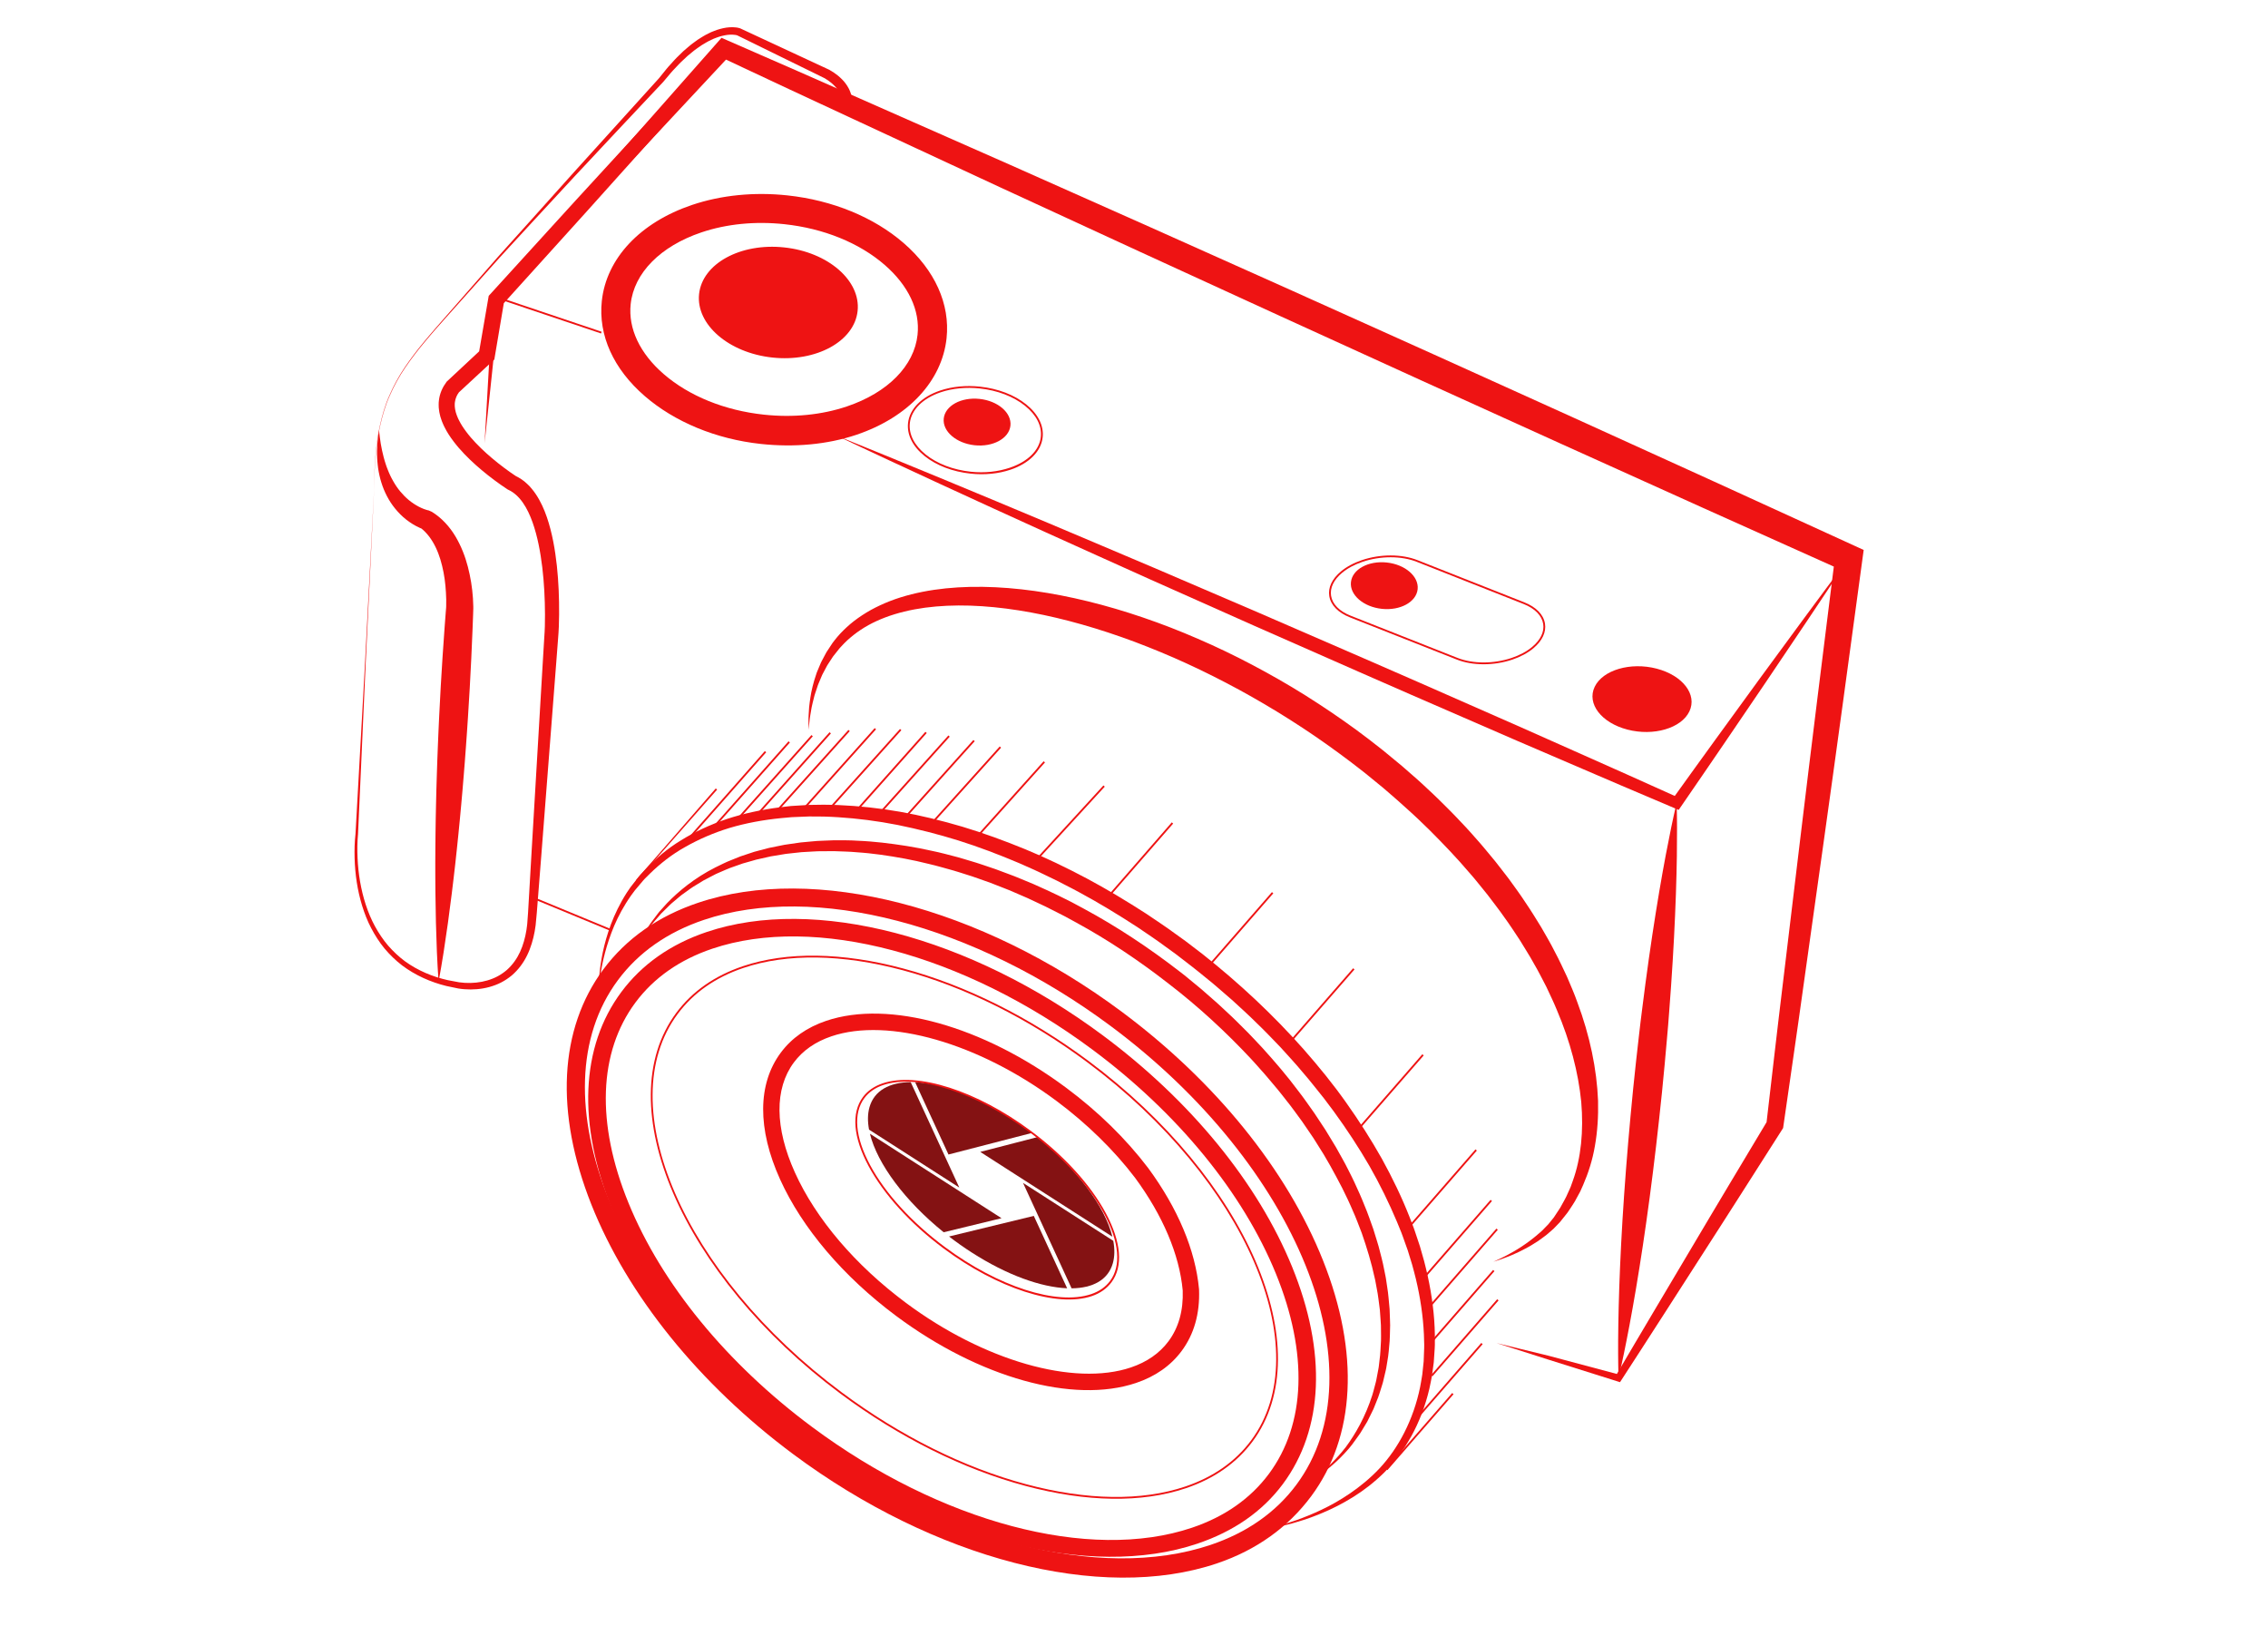 <svg version="1.1" id="Capa_2" xmlns="http://www.w3.org/2000/svg" x="0px" y="0px" width="850.5px" height="609.5px" viewBox="0 0 850.5 609.5" enable-background="new 0 0 850.5 609.5" xml:space="preserve">
<g>
	<path fill="#EE1313" d="M446.245,483.657c-1.286-13.964-7.656-29.079-18.424-43.711l0.544-0.406
		c11.467,15.082,18.057,30.735,18.558,44.072L446.245,483.657z"/>
	<path fill="#EE1313" d="M336.097,493.416c-19.829-14.755-35.306-32.961-43.578-51.264c-8.54-18.897-8.446-35.754,0.268-47.462
		c4.089-5.498,9.833-9.522,17.064-11.959c23.504-7.927,58.808,1.923,89.939,25.09c12.045,8.964,22.389,19.079,30.773,30.106
		c11.135,15.132,17.729,30.836,19.069,45.415l0.011,0.167c0.338,8.997-1.863,16.746-6.542,23.035
		c-4.091,5.5-9.833,9.522-17.065,11.962C402.532,526.432,367.229,516.583,336.097,493.416z M425.655,441.6
		c-7.895-10.384-18.104-20.363-29.525-28.861c-29.111-21.664-63-31.391-84.323-24.201c-6.028,2.032-10.774,5.334-14.106,9.813
		c-7.325,9.842-7.182,24.503,0.401,41.279c7.85,17.371,22.643,34.729,41.651,48.872c29.113,21.665,63.001,31.39,84.325,24.2
		c6.027-2.033,10.775-5.335,14.107-9.814c3.811-5.119,5.606-11.534,5.337-19.064C442.268,470.376,436.079,455.765,425.655,441.6z"/>
	<path fill="#EE1313" d="M384.584,557.123c-23.392-6.248-47.387-18.206-69.391-34.581c-59.567-44.326-87.194-108.393-61.582-142.812
		c5.968-8.019,14.368-13.898,24.967-17.472c16.456-5.547,37.246-5.251,60.12,0.859c23.391,6.249,47.385,18.206,69.393,34.582
		c59.568,44.325,87.194,108.389,61.582,142.812c-5.967,8.02-14.366,13.897-24.966,17.471c-0.002,0.001,0.001,0,0,0
		C428.251,563.531,407.461,563.234,384.584,557.123z M254.158,380.138c-25.388,34.12,2.174,97.755,61.442,141.859
		c21.937,16.323,45.853,28.243,69.16,34.47c22.747,6.075,43.4,6.377,59.73,0.871c10.464-3.528,18.753-9.326,24.639-17.233
		c25.388-34.122-2.176-97.759-61.444-141.858C385.747,381.92,361.83,370,338.522,363.775c-22.745-6.075-43.396-6.377-59.726-0.871
		C268.332,366.433,260.042,372.23,254.158,380.138z"/>
	<path fill="#EE1313" d="M303.211,272.223c-0.006-0.461-0.013-1.033-0.022-1.713c-0.01-0.681-0.036-1.468,0.046-2.363
		c0.057-0.898,0.121-1.901,0.192-3.005c0.082-1.106,0.3-2.292,0.465-3.593c0.383-2.588,1.083-5.538,2.193-8.757
		c0.066-0.204,0.132-0.407,0.199-0.613c0.076-0.202,0.164-0.399,0.248-0.601c0.17-0.404,0.342-0.812,0.516-1.226
		c0.175-0.415,0.352-0.835,0.531-1.26c0.182-0.424,0.348-0.865,0.585-1.274c0.446-0.837,0.902-1.692,1.369-2.567l0.353-0.661
		c0.128-0.216,0.274-0.422,0.412-0.635c0.28-0.425,0.562-0.854,0.847-1.287c0.287-0.434,0.576-0.873,0.869-1.316l0.22-0.333
		l0.266-0.347l0.476-0.618c0.6-0.818,1.389-1.672,2.155-2.539c1.564-1.646,3.287-3.25,5.209-4.737
		c1.931-1.471,4.029-2.85,6.28-4.108c2.261-1.229,4.665-2.344,7.188-3.333c5.061-1.949,10.603-3.313,16.431-4.185
		c11.677-1.72,24.479-1.419,37.706,0.419c13.234,1.863,26.927,5.262,40.659,9.946c6.869,2.337,13.749,5.004,20.589,7.981
		c6.854,2.951,13.662,6.223,20.393,9.773c6.727,3.554,13.396,7.351,19.919,11.441c6.515,4.104,12.933,8.421,19.172,12.992
		c3.114,2.291,6.185,4.644,9.209,7.046l0.568,0.448l0.618,0.5l1.099,0.906l2.196,1.811l2.194,1.809l1.097,0.906l1.1,0.96
		c1.464,1.279,2.928,2.557,4.388,3.834c1.486,1.262,2.837,2.609,4.255,3.91c1.391,1.324,2.827,2.592,4.171,3.956
		c1.358,1.348,2.714,2.695,4.066,4.039c1.373,1.324,2.641,2.749,3.96,4.115c1.296,1.389,2.635,2.73,3.874,4.162
		c1.252,1.418,2.501,2.834,3.746,4.244c1.24,1.415,2.411,2.885,3.613,4.319c0.598,0.721,1.193,1.441,1.789,2.158
		c0.59,0.722,1.149,1.47,1.724,2.201c1.14,1.474,2.274,2.94,3.404,4.402c2.166,3.001,4.354,5.948,6.339,9.009
		c2.069,3,3.932,6.104,5.822,9.145c1.782,3.113,3.603,6.158,5.17,9.312c1.667,3.094,3.103,6.271,4.571,9.377
		c1.342,3.173,2.721,6.277,3.833,9.45c4.721,12.567,7.325,25.204,7.788,36.996c0.145,5.903-0.23,11.583-1.173,16.894
		c-0.896,5.317-2.493,10.23-4.4,14.627c-0.244,0.549-0.487,1.093-0.727,1.632l-0.358,0.805l-0.415,0.771
		c-0.555,1.017-1.101,2.019-1.636,3.003c-0.559,0.969-1.2,1.866-1.782,2.771c-0.301,0.447-0.595,0.89-0.889,1.327
		c-0.313,0.425-0.65,0.827-0.97,1.232c-0.643,0.807-1.275,1.597-1.892,2.369l-0.058,0.071c-0.112,0.137-0.067,0.076-0.109,0.122
		l-0.125,0.13l-0.248,0.257c-0.165,0.172-0.33,0.341-0.495,0.51c-0.326,0.338-0.649,0.673-0.969,1.003
		c-0.161,0.164-0.319,0.329-0.479,0.491c-0.179,0.157-0.36,0.313-0.538,0.469c-0.355,0.309-0.708,0.613-1.056,0.914
		c-0.348,0.299-0.69,0.593-1.028,0.885c-0.341,0.287-0.699,0.522-1.039,0.779c-0.688,0.5-1.355,0.987-2.005,1.462
		c-0.671,0.437-1.336,0.842-1.973,1.244c-1.257,0.829-2.528,1.447-3.677,2.069c-1.138,0.643-2.268,1.085-3.262,1.563
		c-0.991,0.481-1.934,0.828-2.769,1.158c-1.653,0.69-2.974,1.078-3.85,1.364c-0.878,0.284-1.331,0.431-1.331,0.431
		s0.434-0.198,1.272-0.584c0.837-0.384,2.085-0.934,3.651-1.78c3.136-1.632,7.685-4.276,12.563-8.6
		c0.299-0.271,0.627-0.53,0.915-0.822c0.284-0.293,0.57-0.59,0.863-0.892c0.29-0.297,0.584-0.6,0.882-0.905l0.448-0.459l0.432-0.533
		c0.288-0.357,0.58-0.719,0.875-1.085l0.448-0.552l0.224-0.278l0.112-0.14c-0.002,0.001,0.086-0.103,0.009-0.017l0.048-0.072
		c0.515-0.781,1.042-1.576,1.578-2.391c0.265-0.408,0.547-0.809,0.805-1.232c0.238-0.436,0.478-0.878,0.719-1.321
		c0.476-0.891,1.018-1.764,1.47-2.708c0.431-0.953,0.87-1.924,1.315-2.91l0.333-0.742l0.274-0.774
		c0.186-0.52,0.373-1.04,0.562-1.567c3.049-8.412,4.093-18.644,3.148-29.599c-1.086-10.966-4.125-22.681-9.116-34.374
		c-1.195-2.942-2.615-5.844-3.993-8.799c-1.514-2.898-2.982-5.857-4.685-8.743c-0.822-1.455-1.64-2.924-2.552-4.352
		c-0.885-1.441-1.774-2.891-2.668-4.346c-1.894-2.849-3.753-5.755-5.818-8.565c-1.974-2.87-4.179-5.616-6.295-8.45
		c-1.113-1.376-2.23-2.759-3.354-4.146c-0.563-0.69-1.113-1.394-1.693-2.075c-0.585-0.677-1.171-1.354-1.76-2.032
		c-4.649-5.476-9.69-10.734-14.87-15.927c-1.318-1.276-2.64-2.555-3.964-3.837c-1.308-1.296-2.712-2.5-4.064-3.756
		c-2.717-2.529-5.512-4.902-8.292-7.319l-1.043-0.905l-1.097-0.898l-2.202-1.8l-2.205-1.801l-1.103-0.901l-0.273-0.225l-0.215-0.167
		l-0.55-0.432c-2.93-2.311-5.911-4.563-8.923-6.773c-12.029-8.869-24.709-16.858-37.626-23.911
		c-6.475-3.496-12.992-6.791-19.55-9.792c-6.55-3.014-13.14-5.721-19.689-8.193c-13.118-4.877-26.156-8.635-38.724-10.954
		c-12.557-2.311-24.667-3.208-35.66-2.244c-10.963,0.949-20.854,3.842-28.222,8.757c-1.842,1.216-3.514,2.562-5.039,3.941
		c-0.72,0.707-1.432,1.359-2.141,2.168l-0.529,0.571l-0.227,0.249l-0.229,0.289c-0.307,0.386-0.61,0.769-0.91,1.146
		c-0.302,0.379-0.601,0.753-0.896,1.125c-0.145,0.188-0.301,0.368-0.438,0.559l-0.382,0.587c-0.511,0.78-1.009,1.544-1.498,2.289
		c-0.262,0.365-0.451,0.765-0.657,1.149c-0.204,0.386-0.408,0.767-0.606,1.145c-0.201,0.377-0.399,0.75-0.595,1.118
		c-0.096,0.185-0.198,0.365-0.287,0.552l-0.239,0.564c-0.317,0.75-0.625,1.481-0.924,2.191c-0.146,0.357-0.308,0.703-0.435,1.055
		c-0.117,0.357-0.232,0.708-0.345,1.054c-0.437,1.388-0.953,2.67-1.21,3.922c-0.291,1.241-0.628,2.387-0.82,3.454
		c-0.181,1.071-0.347,2.044-0.495,2.917c-0.171,0.87-0.227,1.659-0.302,2.335c-0.07,0.678-0.131,1.247-0.178,1.706
		c-0.097,0.917-0.146,1.39-0.146,1.39S303.226,273.15,303.211,272.223z"/>
	<path fill="#EE1313" d="M300.463,540.099c-32.904-24.485-58.055-55.166-70.899-86.633c-13.075-32.027-11.854-60.989,3.441-81.542
		c7.706-10.356,18.476-17.93,32.011-22.493c40.316-13.594,98.633,1.62,148.576,38.785c32.906,24.482,58.091,55.263,70.937,86.729
		c13.074,32.026,11.829,60.918-3.465,81.475c-7.706,10.353-18.522,17.785-32.061,22.35c-0.004,0.002-0.001,0.001-0.007,0.002
		C408.683,592.362,350.404,577.26,300.463,540.099z M238.296,375.867c-13.864,18.629-14.797,45.305-2.629,75.113
		c12.397,30.368,36.823,60.189,68.777,83.967c48.264,35.917,104.217,50.771,142.543,37.845
		c12.243-4.129,21.943-10.918,28.833-20.174c13.862-18.631,14.797-45.307,2.627-75.114c-12.396-30.369-36.823-60.188-68.777-83.966
		c-48.263-35.912-104.212-50.768-142.542-37.845C254.888,359.819,245.187,366.607,238.296,375.867z"/>
	<path fill="#EE1313" d="M224.343,371.228c0.027-1.044,0.117-2.597,0.292-4.618c0.391-4.023,1.095-9.993,3.478-17.246
		c1.177-3.623,2.813-7.544,5.07-11.579c0.539-1.023,1.199-2.003,1.816-3.037c0.34-0.5,0.682-1.001,1.027-1.509l0.26-0.382
		l0.131-0.191l0.166-0.215c0.188-0.239,0.375-0.48,0.565-0.723c0.757-0.968,1.529-1.953,2.314-2.955
		c0.369-0.512,0.859-0.975,1.298-1.465c0.452-0.487,0.91-0.978,1.37-1.473c3.722-3.888,8.074-7.633,13.235-10.764
		c5.116-3.179,10.893-5.867,17.147-7.988c6.274-2.065,13.017-3.518,20.06-4.413c0.882-0.104,1.767-0.208,2.656-0.314l1.337-0.156
		l1.347-0.084c1.799-0.106,3.615-0.242,5.444-0.328c1.83-0.026,3.674-0.052,5.532-0.079c1.857-0.022,3.725,0.096,5.608,0.137
		c7.521,0.326,15.223,1.139,23,2.504c7.771,1.381,15.608,3.308,23.463,5.626c7.844,2.365,15.669,5.218,23.463,8.413
		c7.789,3.207,15.47,6.918,23.06,10.936c7.579,4.041,14.991,8.517,22.297,13.218c3.591,2.439,7.244,4.809,10.748,7.396l2.654,1.907
		l1.327,0.954l1.323,1.008l5.145,3.932c13.732,10.858,26.488,22.782,37.883,35.671c5.671,6.455,11.066,13.071,15.93,19.963
		c4.881,6.872,9.37,13.902,13.396,21.05c3.965,7.181,7.483,14.463,10.374,21.827c0.355,0.923,0.708,1.843,1.062,2.762
		c0.354,0.917,0.713,1.828,1.009,2.764c0.62,1.856,1.235,3.702,1.848,5.535c0.53,1.863,1.057,3.714,1.579,5.554
		c0.513,1.841,0.888,3.709,1.333,5.543c1.604,7.378,2.554,14.711,2.677,21.843c0,0.891,0,1.78,0.001,2.663
		c-0.008,0.885,0.026,1.763-0.055,2.64c-0.119,1.753-0.211,3.487-0.351,5.203c-0.228,1.708-0.455,3.4-0.678,5.077
		c-0.283,1.666-0.669,3.3-0.993,4.924c-1.52,6.454-3.831,12.437-6.746,17.723c-0.772,1.298-1.494,2.602-2.279,3.842
		c-0.848,1.199-1.683,2.384-2.507,3.55c-0.221,0.3-0.376,0.56-0.649,0.891l-0.659,0.8c-0.438,0.532-0.874,1.059-1.306,1.582
		c-0.941,1.023-1.878,2.059-2.828,3.01c-3.821,3.77-7.839,6.795-11.754,9.222c-3.917,2.426-7.7,4.323-11.211,5.788
		c-0.864,0.395-1.734,0.718-2.57,1.043c-0.842,0.314-1.644,0.661-2.448,0.924c-1.604,0.54-3.097,1.067-4.519,1.459
		c-0.707,0.208-1.385,0.409-2.039,0.601c-0.659,0.169-1.291,0.329-1.896,0.484c-0.605,0.153-1.182,0.299-1.729,0.438
		c-0.551,0.129-1.077,0.234-1.572,0.343c-0.993,0.207-1.865,0.411-2.625,0.551c-0.76,0.135-1.4,0.247-1.915,0.338
		c-1.031,0.181-1.563,0.273-1.563,0.273s0.527-0.121,1.546-0.358c0.508-0.117,1.142-0.265,1.892-0.438
		c0.75-0.182,1.608-0.431,2.584-0.689c3.886-1.087,9.572-2.851,16.352-6.079c3.396-1.596,7.028-3.627,10.743-6.166
		c3.703-2.55,7.511-5.601,11.04-9.366c7.023-7.52,12.691-18.131,15.219-30.513c0.264-1.56,0.588-3.123,0.812-4.719
		c0.167-1.605,0.338-3.227,0.509-4.863c0.084-1.644,0.122-3.307,0.189-4.981c0.056-0.833-0.003-1.68-0.021-2.525
		c-0.024-0.847-0.047-1.696-0.073-2.55c-0.31-6.823-1.332-13.853-3.035-20.935c-0.47-1.762-0.864-3.554-1.397-5.323
		c-0.542-1.766-1.089-3.544-1.637-5.333c-0.63-1.763-1.265-3.537-1.901-5.322c-0.303-0.897-0.671-1.775-1.034-2.657
		c-0.36-0.883-0.721-1.768-1.085-2.656c-2.978-7.066-6.423-14.129-10.388-21.063c-4.009-6.911-8.473-13.713-13.32-20.363
		c-1.237-1.646-2.476-3.296-3.719-4.95c-1.275-1.632-2.592-3.238-3.891-4.863c-1.274-1.646-2.646-3.221-4-4.815
		c-1.361-1.587-2.69-3.21-4.123-4.749c-1.411-1.557-2.828-3.116-4.243-4.68c-1.464-1.518-2.932-3.038-4.4-4.562
		c-1.449-1.546-2.995-2.997-4.509-4.486c-1.526-1.475-3.018-2.99-4.605-4.406c-1.568-1.438-3.139-2.879-4.709-4.32
		c-1.611-1.397-3.224-2.792-4.836-4.189c-0.811-0.69-1.608-1.408-2.432-2.081l-2.474-2.01c-1.664-1.336-3.266-2.694-4.98-4.009
		l-5.128-3.953l-1.247-0.959l-1.298-0.94l-2.593-1.878c-3.426-2.553-6.997-4.888-10.509-7.294
		c-7.14-4.636-14.385-9.053-21.791-13.042c-1.836-1.024-3.725-1.941-5.577-2.914l-2.788-1.438l-2.819-1.356
		c-1.882-0.894-3.736-1.831-5.625-2.681c-1.894-0.842-3.782-1.68-5.666-2.515c-7.582-3.218-15.198-6.103-22.828-8.507
		c-7.639-2.373-15.267-4.295-22.801-5.827c-7.546-1.484-15.015-2.429-22.31-2.896c-1.823-0.078-3.636-0.231-5.437-0.246
		c-1.8-0.013-3.588-0.024-5.363-0.035c-1.771,0.047-3.527,0.142-5.271,0.208l-1.305,0.055l-1.295,0.115
		c-0.86,0.078-1.719,0.155-2.572,0.231c-6.826,0.669-13.362,1.883-19.453,3.695c-6.074,1.857-11.67,4.31-16.689,7.172
		c-5.051,2.812-9.392,6.291-13.065,9.853c-0.453,0.452-0.902,0.899-1.35,1.345c-0.439,0.456-0.909,0.854-1.305,1.365
		c-0.821,0.973-1.628,1.93-2.42,2.869c-0.199,0.236-0.396,0.469-0.592,0.701l-0.119,0.143l-0.132,0.178l-0.264,0.359
		c-0.353,0.477-0.703,0.949-1.047,1.417c-0.642,0.972-1.323,1.893-1.888,2.863c-2.361,3.813-4.134,7.577-5.445,11.083
		c-2.629,7.025-3.709,12.893-4.293,16.882c-0.282,1.999-0.453,3.541-0.536,4.583c-0.092,1.043-0.14,1.58-0.14,1.58
		S224.305,372.271,224.343,371.228z"/>
	<path fill="#EE1313" d="M239.766,353.52c0.387-0.765,0.981-1.888,1.77-3.35c0.827-1.431,1.787-3.266,3.292-5.177
		c0.726-0.958,1.507-1.985,2.34-3.082c0.936-1.034,1.93-2.132,2.979-3.293c4.333-4.476,10.266-9.422,18.085-13.379
		c1.974-0.928,3.966-2.018,6.146-2.826c1.078-0.434,2.172-0.875,3.28-1.32c1.135-0.376,2.285-0.759,3.448-1.147
		c0.583-0.193,1.17-0.388,1.761-0.583c0.601-0.16,1.206-0.321,1.812-0.481c1.219-0.318,2.452-0.641,3.699-0.967
		c1.263-0.256,2.539-0.515,3.831-0.775c0.646-0.131,1.295-0.261,1.949-0.392c0.658-0.097,1.321-0.193,1.986-0.291
		c1.333-0.192,2.679-0.387,4.04-0.583c1.367-0.127,2.747-0.255,4.141-0.385c0.698-0.06,1.398-0.138,2.104-0.185
		c0.704-0.031,1.412-0.063,2.125-0.093c1.425-0.055,2.863-0.143,4.313-0.17c2.897,0.023,5.853-0.034,8.839,0.181
		c1.492,0.095,3.004,0.125,4.514,0.272c1.513,0.145,3.034,0.29,4.568,0.436c6.115,0.701,12.379,1.652,18.681,3.084
		c3.172,0.633,6.317,1.506,9.512,2.332c1.591,0.43,3.166,0.936,4.764,1.403c1.592,0.474,3.197,0.945,4.777,1.503
		c1.588,0.536,3.184,1.077,4.786,1.618c1.594,0.567,3.173,1.184,4.769,1.779c0.798,0.3,1.597,0.6,2.396,0.901
		c0.8,0.303,1.583,0.648,2.377,0.971c1.583,0.658,3.172,1.317,4.767,1.979c6.303,2.8,12.644,5.751,18.789,9.184
		c12.385,6.677,24.356,14.619,35.64,23.325l2.098,1.622l2.083,1.713l4.157,3.424l4.029,3.526c1.344,1.176,2.688,2.345,3.974,3.577
		c1.298,1.217,2.599,2.433,3.896,3.646c1.291,1.22,2.524,2.498,3.785,3.741c2.546,2.465,4.923,5.086,7.344,7.64
		c4.724,5.221,9.284,10.524,13.401,16.071c2.134,2.715,4.053,5.566,6.043,8.334c0.955,1.409,1.876,2.838,2.811,4.248
		c0.465,0.706,0.93,1.411,1.394,2.115c0.438,0.72,0.877,1.438,1.313,2.155c0.87,1.436,1.736,2.865,2.599,4.289
		c0.813,1.454,1.621,2.901,2.426,4.341c0.829,1.428,1.559,2.899,2.301,4.357c0.721,1.466,1.501,2.892,2.16,4.372
		c0.671,1.472,1.338,2.937,1.999,4.392c0.68,1.449,1.226,2.949,1.838,4.405c1.248,2.907,2.216,5.889,3.274,8.781
		c0.457,1.474,0.911,2.938,1.361,4.392c0.217,0.731,0.463,1.446,0.653,2.178c0.189,0.731,0.377,1.462,0.565,2.188
		c0.358,1.458,0.783,2.884,1.076,4.333c0.295,1.449,0.587,2.884,0.877,4.309c0.156,0.71,0.264,1.426,0.363,2.141
		c0.107,0.712,0.213,1.424,0.317,2.129c0.212,1.415,0.435,2.812,0.533,4.214c0.13,1.398,0.26,2.782,0.386,4.151
		c0.05,1.379,0.101,2.741,0.148,4.09c0.016,0.676,0.064,1.344,0.055,2.013c-0.018,0.669-0.033,1.333-0.051,1.993
		c-0.048,1.322-0.033,2.63-0.135,3.918c-0.241,2.574-0.383,5.097-0.852,7.52c-0.1,0.606-0.197,1.21-0.295,1.81
		c-0.091,0.6-0.19,1.195-0.342,1.776c-0.273,1.164-0.544,2.317-0.813,3.452c-0.229,1.142-0.635,2.223-0.956,3.307
		c-0.352,1.074-0.642,2.15-1.031,3.174c-0.407,1.017-0.807,2.018-1.199,3.001c-0.198,0.492-0.393,0.979-0.587,1.461
		c-0.229,0.467-0.457,0.93-0.682,1.39c-0.453,0.915-0.897,1.814-1.334,2.696l-0.33,0.655l-0.377,0.623
		c-0.249,0.413-0.497,0.821-0.74,1.228c-0.489,0.808-0.968,1.599-1.436,2.372c-0.493,0.759-1.038,1.459-1.535,2.165
		c-0.506,0.7-1,1.383-1.481,2.051c-0.51,0.688-1.026,1.254-1.519,1.861c-2.051,2.371-4.056,4.317-5.879,5.897
		c-0.909,0.795-1.778,1.497-2.566,2.145c-0.81,0.622-1.547,1.188-2.206,1.691c-1.344,0.978-2.38,1.713-3.099,2.18
		c-0.71,0.479-1.076,0.726-1.076,0.726s0.35-0.271,1.026-0.794c0.687-0.513,1.671-1.314,2.942-2.372
		c2.51-2.131,6.139-5.425,9.898-10.227c3.643-4.921,7.384-11.421,9.957-19.499c0.332-1.005,0.563-2.06,0.857-3.11
		c0.264-1.059,0.606-2.11,0.778-3.226c0.207-1.104,0.417-2.224,0.632-3.357c0.123-0.563,0.191-1.141,0.253-1.724
		c0.065-0.581,0.134-1.166,0.203-1.756c0.34-2.346,0.402-4.783,0.546-7.265c0.055-1.242-0.007-2.505-0.005-3.774
		c-0.006-0.637-0.013-1.276-0.02-1.92c-0.013-0.641-0.083-1.287-0.121-1.937c-0.093-1.297-0.187-2.606-0.28-3.932
		c-0.17-1.316-0.342-2.647-0.515-3.99c-0.142-1.346-0.405-2.69-0.658-4.045c-0.124-0.679-0.25-1.36-0.376-2.043
		c-0.121-0.686-0.249-1.371-0.425-2.052c-1.187-5.49-2.858-11.064-4.832-16.701c-1.102-2.781-2.104-5.639-3.391-8.43
		c-0.631-1.398-1.193-2.836-1.889-4.227c-0.679-1.397-1.363-2.802-2.049-4.213c-2.898-5.574-5.94-11.236-9.521-16.71
		c-0.435-0.69-0.871-1.383-1.308-2.075c-0.463-0.68-0.926-1.358-1.39-2.039c-0.931-1.359-1.85-2.735-2.801-4.096
		c-1.981-2.663-3.886-5.412-6.012-8.025c-1.049-1.316-2.064-2.664-3.148-3.966c-1.09-1.294-2.184-2.593-3.28-3.895
		c-1.07-1.322-2.225-2.579-3.36-3.858c-1.147-1.271-2.256-2.576-3.439-3.822c-9.382-10.028-19.688-19.556-30.749-28.042
		c-11.045-8.612-22.669-16.404-34.745-22.996c-1.511-0.818-3.004-1.664-4.521-2.455c-1.526-0.775-3.048-1.547-4.568-2.318
		c-1.505-0.798-3.042-1.52-4.576-2.239c-1.534-0.717-3.054-1.457-4.586-2.152c-1.544-0.669-3.085-1.336-4.621-2
		c-0.769-0.327-1.529-0.678-2.304-0.985l-2.322-0.914c-1.548-0.603-3.082-1.231-4.626-1.807c-1.553-0.551-3.101-1.1-4.642-1.647
		c-1.533-0.57-3.089-1.051-4.635-1.537c-1.548-0.48-3.078-0.997-4.623-1.439c-3.098-0.838-6.143-1.769-9.211-2.465
		c-6.1-1.551-12.167-2.625-18.093-3.458c-1.486-0.18-2.962-0.359-4.427-0.536c-1.466-0.181-2.929-0.245-4.377-0.373
		c-2.897-0.287-5.758-0.288-8.571-0.423c-1.405-0.021-2.799,0.016-4.183,0.021c-0.692,0.007-1.38,0.012-2.066,0.018
		c-0.683,0.02-1.363,0.073-2.04,0.108c-1.355,0.078-2.699,0.154-4.028,0.231c-1.323,0.144-2.633,0.286-3.927,0.428
		c-0.649,0.072-1.294,0.144-1.936,0.215c-0.635,0.105-1.269,0.21-1.898,0.313c-1.258,0.208-2.504,0.416-3.736,0.619
		c-1.217,0.275-2.42,0.545-3.608,0.813c-0.595,0.132-1.187,0.262-1.773,0.393c-0.579,0.167-1.152,0.329-1.723,0.491
		c-1.145,0.325-2.275,0.646-3.388,0.961c-1.092,0.384-2.169,0.762-3.23,1.136c-2.151,0.688-4.114,1.656-6.075,2.471l-0.727,0.317
		l-0.697,0.361c-0.462,0.239-0.923,0.478-1.377,0.712c-0.908,0.478-1.817,0.922-2.682,1.404c-0.846,0.519-1.675,1.029-2.489,1.528
		c-0.807,0.51-1.645,0.949-2.373,1.512c-0.746,0.538-1.478,1.063-2.195,1.577c-0.72,0.513-1.432,1.006-2.059,1.571
		c-0.646,0.546-1.275,1.078-1.891,1.597c-0.608,0.527-1.242,1.004-1.761,1.562c-1.085,1.075-2.112,2.092-3.078,3.049
		c-0.901,1.042-1.747,2.019-2.532,2.925c-1.592,1.771-2.656,3.514-3.575,4.89c-0.877,1.401-1.544,2.484-1.979,3.222
		c-0.44,0.733-0.667,1.113-0.667,1.113S239.372,354.284,239.766,353.52z"/>
	
		<rect x="259.87" y="294.179" transform="matrix(0.663 -0.748 0.748 0.663 -125.564 309.911)" fill="#EE1313" width="43.625" height="0.68"/>
	
		<rect x="249.142" y="298.498" transform="matrix(0.662 -0.75 0.75 0.662 -132.086 304.944)" fill="#EE1313" width="45.454" height="0.681"/>
	<polygon fill="#EE1313" points="238.58,329.897 268.412,295.607 268.922,296.058 238.85,330.136 	"/>
	
		<rect x="269.04" y="291.49" transform="matrix(0.666 -0.746 0.746 0.666 -120.719 313.969)" fill="#EE1313" width="42.624" height="0.68"/>
	
		<rect x="276.188" y="290.118" transform="matrix(0.666 -0.746 0.746 0.666 -117.374 318.814)" fill="#EE1313" width="42.179" height="0.68"/>
	
		<rect x="283.661" y="289.03" transform="matrix(0.668 -0.744 0.744 0.668 -114.237 322.675)" fill="#EE1313" width="41.721" height="0.68"/>
	
		<rect x="294.057" y="288.409" transform="matrix(0.667 -0.745 0.745 0.667 -110.397 330.301)" fill="#EE1313" width="41.088" height="0.68"/>
	
		<rect x="303.926" y="288.489" transform="matrix(0.668 -0.744 0.744 0.668 -107.308 336.971)" fill="#EE1313" width="40.651" height="0.681"/>
	
		<rect x="313.836" y="289.221" transform="matrix(0.665 -0.747 0.747 0.665 -104.396 346.438)" fill="#EE1313" width="40.098" height="0.681"/>
	
		<rect x="322.743" y="290.409" transform="matrix(0.668 -0.744 0.744 0.668 -102.608 351.492)" fill="#EE1313" width="39.813" height="0.682"/>
	
		<rect x="332.218" y="292.057" transform="matrix(0.668 -0.744 0.744 0.668 -100.71 359.045)" fill="#EE1313" width="39.688" height="0.683"/>
	
		<rect x="342.459" y="294.462" transform="matrix(0.669 -0.743 0.743 0.669 -99.287 366.526)" fill="#EE1313" width="39.303" height="0.681"/>
	
		<rect x="359.269" y="299.534" transform="matrix(0.668 -0.744 0.744 0.668 -97.41 381.503)" fill="#EE1313" width="38.812" height="0.681"/>
	
		<rect x="381.783" y="308.538" transform="matrix(0.676 -0.737 0.737 0.676 -97.68 395.618)" fill="#EE1313" width="38.443" height="0.68"/>
	
		<rect x="408.32" y="322.234" transform="matrix(0.657 -0.754 0.754 0.657 -96.606 432.955)" fill="#EE1313" width="37.736" height="0.682"/>
	
		<rect x="445.872" y="348.37" transform="matrix(0.657 -0.754 0.754 0.657 -103.424 470.247)" fill="#EE1313" width="37.735" height="0.681"/>
	
		<rect x="476.318" y="376.903" transform="matrix(0.657 -0.754 0.754 0.657 -114.491 503.001)" fill="#EE1313" width="37.736" height="0.68"/>
	
		<rect x="502.263" y="409.11" transform="matrix(0.657 -0.754 0.754 0.657 -129.872 533.641)" fill="#EE1313" width="37.734" height="0.681"/>
	
		<rect x="522.195" y="444.78" transform="matrix(0.657 -0.754 0.754 0.657 -149.933 560.908)" fill="#EE1313" width="37.736" height="0.68"/>
	
		<rect x="527.867" y="463.701" transform="matrix(0.657 -0.754 0.754 0.657 -162.257 571.67)" fill="#EE1313" width="37.736" height="0.681"/>
	
		<rect x="530.056" y="474.46" transform="matrix(0.657 -0.754 0.754 0.657 -169.618 577.027)" fill="#EE1313" width="37.736" height="0.68"/>
	
		<rect x="528.806" y="489.973" transform="matrix(0.657 -0.754 0.754 0.657 -181.748 581.398)" fill="#EE1313" width="37.736" height="0.68"/>
	
		<rect x="530.35" y="500.946" transform="matrix(0.657 -0.754 0.754 0.657 -189.494 586.331)" fill="#EE1313" width="37.736" height="0.681"/>
	
		<rect x="524.392" y="517.323" transform="matrix(0.657 -0.754 0.754 0.657 -203.89 587.475)" fill="#EE1313" width="37.735" height="0.68"/>
	
		<rect x="513.473" y="536.093" transform="matrix(0.657 -0.754 0.754 0.657 -221.796 585.684)" fill="#EE1313" width="37.735" height="0.681"/>
	<path fill="#EE1313" d="M183.241,139.201l1.618-26.995l0.022-0.396l0.294-0.337c6.955-7.983,13.877-15.995,20.868-23.944
		l20.929-23.887l10.465-11.944l10.507-11.905l21.019-23.808l1.596-1.808l2.295,1.002l26.521,11.589l26.481,11.678l52.958,23.364
		l52.885,23.529l52.833,23.642l52.783,23.75l52.739,23.851l52.691,23.953l52.641,24.063l3.493,1.598l-0.512,3.761l-7.214,53.086
		l-3.648,26.538l-3.695,26.532l-7.452,53.057l-1.862,13.263l-1.899,13.259l-3.829,26.515l-0.105,0.73l-0.347,0.546l-14.988,23.515
		c-4.981,7.849-10.034,15.651-15.053,23.478l-15.076,23.46c-5.013,7.828-10.088,15.616-15.138,23.422l-0.558,0.862l-0.925-0.292
		l-26.051-8.2l-19.313-6.161l19.708,4.801l26.387,7.04l-1.481,0.572c4.724-8.01,9.42-16.032,14.181-24.017l14.239-23.979
		c4.755-7.986,9.474-15.996,14.265-23.962l14.331-23.921l-0.454,1.275l3.093-26.61l1.56-13.302l1.599-13.299l6.39-53.194
		l3.224-26.594l3.273-26.587l6.626-53.163l2.981,5.357l-52.807-23.696l-52.758-23.807l-52.712-23.908l-52.666-24.01l-52.616-24.118
		L375.01,70.21l-52.491-24.395l-26.244-12.202L270.07,21.323l3.891-0.805l-21.665,23.219l-10.834,11.608l-10.876,11.57
		l-21.754,23.141c-7.237,7.725-14.543,15.39-21.815,23.083l0.317-0.732l-2.762,26.9l-2.854,26.894L183.241,139.201z"/>
	
		<rect x="214.12" y="326.786" transform="matrix(0.382 -0.924 0.924 0.382 -183.862 410.012)" fill="#EE1313" width="0.681" height="31.23"/>
	<path fill="#EE1313" d="M333.732,171.455c6.631,2.706,13.258,5.424,19.87,8.173l19.842,8.24l19.816,8.301l19.786,8.364
		l19.779,8.385l39.483,16.938l39.413,17.103l19.688,8.591l19.664,8.648l19.663,8.648l19.629,8.73l19.625,8.737l19.593,8.806
		l-2.564,0.718c5.472-7.58,10.903-15.188,16.409-22.745l16.494-22.685l16.601-22.608l8.343-11.276l8.396-11.236l-7.732,11.703
		l-7.788,11.665l-15.661,23.271l-15.767,23.196c-5.245,7.738-10.569,15.422-15.851,23.136l-0.959,1.401l-1.606-0.682l-19.771-8.402
		l-19.741-8.47l-19.74-8.479l-19.7-8.56l-19.703-8.561l-19.677-8.616l-39.32-17.314L430.997,217.1l-19.587-8.823l-19.578-8.843
		l-19.55-8.907l-19.524-8.969c-6.508-2.987-13.003-6.005-19.493-9.035c-6.5-3.009-12.969-6.088-19.45-9.138
		C320.456,166.069,327.11,168.726,333.732,171.455z"/>
	
		<rect x="205.716" y="97.74" transform="matrix(0.319 -0.948 0.948 0.319 28.271 275.798)" fill="#EE1313" width="0.681" height="40.972"/>
	<path fill="#EE1313" d="M606.881,514.208c-0.015-1.597-0.085-3.943-0.082-6.921c-0.02-5.958,0.077-14.457,0.427-24.631
		c0.177-5.089,0.41-10.595,0.711-16.414c0.308-5.818,0.666-11.95,1.112-18.287c0.202-3.171,0.455-6.39,0.709-9.647
		c0.245-3.259,0.505-6.557,0.804-9.876c0.549-6.646,1.214-13.385,1.863-20.124c0.711-6.736,1.401-13.475,2.192-20.094
		c0.193-1.655,0.383-3.304,0.574-4.946c0.205-1.639,0.409-3.27,0.612-4.892c0.408-3.242,0.798-6.446,1.234-9.593
		c0.832-6.297,1.705-12.378,2.567-18.14c0.87-5.761,1.743-11.203,2.588-16.224c0.854-5.019,1.674-9.615,2.44-13.684
		c0.769-4.071,1.472-7.617,2.08-10.533c0.595-2.917,1.133-5.203,1.469-6.764c0.362-1.559,0.557-2.39,0.557-2.39
		s0.023,0.852,0.067,2.452c0.018,1.597,0.087,3.944,0.085,6.922c0.014,2.979-0.009,6.595-0.069,10.736
		c-0.063,4.142-0.179,8.81-0.348,13.897c-0.177,5.087-0.409,10.595-0.709,16.413c-0.311,5.819-0.671,11.952-1.115,18.287
		c-0.202,3.172-0.462,6.389-0.711,9.648c-0.126,1.628-0.252,3.267-0.379,4.914c-0.141,1.646-0.286,3.302-0.429,4.962
		c-0.548,6.645-1.22,13.384-1.873,20.124c-0.711,6.736-1.408,13.473-2.199,20.092c-0.372,3.313-0.777,6.596-1.188,9.838
		c-0.405,3.243-0.802,6.446-1.237,9.594c-0.832,6.298-1.708,12.378-2.569,18.14c-0.869,5.761-1.743,11.204-2.587,16.224
		c-1.695,10.038-3.302,18.384-4.513,24.219c-0.592,2.917-1.131,5.203-1.465,6.765c-0.361,1.558-0.554,2.39-0.554,2.39
		S606.923,515.81,606.881,514.208z"/>
	<path fill="#EE1313" d="M285.371,166.455c-16.908-1.809-32.429-8.286-43.612-17.968c-11.74-10.166-17.449-22.814-16.08-35.625
		c1.71-15.997,14.374-29.461,33.869-36.035c10.913-3.679,23.275-4.901,35.735-3.569c16.908,1.808,32.391,8.174,43.574,17.857
		c11.74,10.165,17.478,22.895,16.108,35.706c-1.71,15.996-14.32,29.622-33.816,36.195c0,0,0,0,0,0
		C310.236,166.693,297.832,167.786,285.371,166.455z M236.506,114.01c-0.978,9.159,3.418,18.477,12.381,26.237
		c9.52,8.242,22.87,13.649,37.59,15.223c10.907,1.166,21.658,0.101,31.091-3.079c15.357-5.179,25.27-15.227,26.514-26.879
		c0.979-9.159-3.417-18.477-12.381-26.237c-9.519-8.244-22.869-13.651-37.588-15.223c-10.907-1.167-21.659-0.103-31.091,3.079
		C247.666,92.308,237.751,102.355,236.506,114.01z"/>
	
		<ellipse transform="matrix(-0.106 0.994 -0.994 -0.106 435.605 -164.571)" fill="#EE1313" cx="291.762" cy="113.479" rx="20.772" ry="29.905"/>
	<path fill="#EE1313" d="M364.002,177.584c-6.718-0.716-12.846-3.041-17.278-6.601c-4.474-3.595-6.679-7.991-6.207-12.379
		c0.565-5.273,5.062-9.825,12.027-12.173c4.503-1.518,9.678-2.028,14.97-1.463c6.717,0.716,12.854,3.062,17.285,6.623
		c4.475,3.594,6.674,7.975,6.203,12.363c-0.567,5.271-5.072,9.792-12.038,12.14c-0.001,0-0.001,0-0.001,0
		C374.461,177.612,369.295,178.147,364.002,177.584z M341.189,158.659c-0.446,4.148,1.665,8.312,5.951,11.755
		c4.33,3.479,10.331,5.743,16.919,6.445c5.195,0.553,10.245-0.017,14.654-1.504h0.001c6.707-2.262,11.058-6.52,11.594-11.521
		c0.444-4.148-1.645-8.253-5.931-11.698c-4.331-3.479-10.344-5.782-16.934-6.485c-5.194-0.553-10.271-0.059-14.681,1.427
		C346.056,149.34,341.725,153.656,341.189,158.659z"/>
	
		<ellipse transform="matrix(-0.106 0.994 -0.994 -0.106 562.605 -189.015)" fill="#EE1313" cx="366.245" cy="158.324" rx="8.739" ry="12.582"/>
	
		<ellipse transform="matrix(-0.106 0.994 -0.994 -0.106 792.502 -272.908)" fill="#EE1313" cx="518.899" cy="219.708" rx="8.74" ry="12.582"/>
	<path fill="#EE1313" d="M140.387,177.72c0.121-2.003,0.175-4.01,0.349-6.01c0.201-1.996,0.325-4.002,0.652-5.985
		c0.146-0.992,0.265-1.99,0.438-2.978l0.584-2.954c0.88-3.912,1.958-7.805,3.595-11.479c1.601-3.682,3.53-7.225,5.771-10.561
		c2.259-3.321,4.678-6.532,7.254-9.613c1.262-1.562,2.593-3.067,3.887-4.601l3.954-4.538l15.86-18.122l3.965-4.531
		c1.324-1.511,2.681-2.988,4.017-4.485l8.054-8.949l16.078-17.931l32.324-35.704l-0.057,0.068l2.844-3.525
		c0.459-0.601,1.001-1.135,1.499-1.705l1.525-1.685c0.491-0.576,1.067-1.079,1.604-1.618l1.633-1.594
		c0.567-0.511,1.159-0.995,1.736-1.494c0.586-0.491,1.149-1.008,1.785-1.445l1.861-1.362c0.641-0.43,1.312-0.821,1.966-1.232
		c0.644-0.431,1.36-0.752,2.052-1.112c0.351-0.17,0.688-0.365,1.051-0.515l1.098-0.44c0.72-0.318,1.488-0.533,2.253-0.759
		c0.376-0.124,0.77-0.209,1.167-0.283c0.396-0.074,0.786-0.169,1.189-0.222l1.216-0.126c0.411-0.028,0.83-0.019,1.243-0.026
		c0.419,0.01,0.841,0.048,1.268,0.094c0.45,0.072,0.813,0.114,1.396,0.308l0.032,0.008l0.077,0.037l33.333,15.495l0.075,0.036
		l0.053,0.033l1.641,1.015l0.791,0.577c0.26,0.198,0.531,0.378,0.782,0.592l0.749,0.655c0.252,0.213,0.496,0.441,0.722,0.693
		l0.695,0.735l0.636,0.805c0.219,0.262,0.403,0.558,0.59,0.852c0.188,0.292,0.379,0.582,0.53,0.902
		c0.154,0.319,0.339,0.618,0.459,0.957c0.125,0.334,0.281,0.653,0.374,1.004c0.1,0.347,0.215,0.688,0.278,1.049
		c0.081,0.354,0.138,0.716,0.173,1.086c0.044,0.367,0.056,0.741,0.053,1.125c-0.006,0.193-0.007,0.383-0.03,0.588
		c-0.01,0.105-0.014,0.194-0.033,0.312c-0.021,0.12-0.025,0.195-0.069,0.394l-0.507,2.3l-2.201-0.972l-46.233-20.434l2.788-0.578
		l-21.164,23.675l-21.208,23.635L220.277,79l-10.646,11.779l-21.295,23.555l0.742-1.523l-3.533,20.965l-0.172,1.023l-0.762,0.706
		l-12.747,11.807l0.342-0.376c-0.194,0.306-0.395,0.607-0.602,0.905c-0.2,0.301-0.303,0.631-0.472,0.939
		c-0.265,0.638-0.46,1.294-0.539,1.985c-0.087,0.334-0.045,0.7-0.064,1.052c-0.035,0.35,0.037,0.723,0.072,1.088
		c0.015,0.366,0.111,0.742,0.198,1.118c0.043,0.188,0.077,0.376,0.127,0.566l0.19,0.57c0.118,0.381,0.243,0.762,0.423,1.142
		c0.17,0.379,0.302,0.766,0.514,1.141c0.202,0.376,0.38,0.758,0.596,1.132l0.668,1.12c0.489,0.733,0.969,1.472,1.523,2.184
		c0.521,0.725,1.115,1.417,1.692,2.117c2.38,2.765,5.083,5.347,7.945,7.762c1.431,1.209,2.901,2.38,4.405,3.511
		c0.752,0.563,1.509,1.122,2.274,1.663c0.757,0.536,1.556,1.086,2.283,1.56l-0.394-0.211c1.647,0.809,3.227,1.779,4.492,3.01
		c0.32,0.303,0.655,0.597,0.956,0.912l0.849,0.977c0.593,0.641,1.04,1.346,1.538,2.032c1.882,2.784,3.181,5.756,4.213,8.742
		c2.031,5.992,3.055,12.089,3.73,18.165c0.652,6.081,0.885,12.159,0.842,18.234c-0.014,1.519-0.044,3.038-0.102,4.563
		c-0.03,0.762-0.058,1.526-0.122,2.333l-0.165,2.238l-0.683,8.949l-5.547,71.592l-1.407,17.896c-0.248,3-0.427,5.917-0.783,9.023
		c-0.388,3.066-1.101,6.122-2.234,9.056c-1.125,2.935-2.778,5.722-4.977,8.055c-0.521,0.608-1.149,1.113-1.731,1.662
		c-0.635,0.489-1.246,1.01-1.928,1.43c-1.326,0.896-2.758,1.625-4.245,2.18c-2.969,1.137-6.119,1.636-9.236,1.646
		c-1.561-0.004-3.112-0.109-4.671-0.366c-1.488-0.288-2.986-0.627-4.476-0.938c-5.927-1.457-11.638-4.01-16.544-7.69
		c-2.439-1.859-4.638-4.013-6.611-6.348c-1.942-2.364-3.591-4.947-5.003-7.642c-1.42-2.693-2.517-5.541-3.411-8.432
		c-0.888-2.897-1.55-5.855-2.012-8.839c-0.459-2.985-0.719-5.996-0.801-9.009c-0.077-3.018-0.014-6.019,0.335-9.044l-0.003,0.035
		l3.597-64.476l3.368-64.488L140.387,177.72z M137.153,248.237l-2.891,64.512l-0.001,0.006l-0.003,0.031
		c-0.287,2.927-0.301,5.923-0.174,8.883c0.132,2.966,0.438,5.925,0.941,8.846c1.02,5.83,2.764,11.561,5.567,16.739
		c1.411,2.578,3.038,5.033,4.936,7.264c1.929,2.199,4.06,4.217,6.412,5.948c4.736,3.421,10.223,5.729,15.933,7.015
		c1.445,0.27,2.872,0.563,4.327,0.814c1.396,0.203,2.844,0.272,4.272,0.244c2.861-0.067,5.707-0.587,8.309-1.648
		c1.306-0.517,2.545-1.183,3.68-1.987c0.588-0.375,1.104-0.845,1.649-1.275c0.492-0.49,1.032-0.933,1.472-1.475
		c1.868-2.065,3.281-4.541,4.241-7.214c0.967-2.669,1.575-5.496,1.875-8.373c0.269-2.842,0.402-5.905,0.584-8.872l1.038-17.923
		l4.235-71.68l0.539-8.959l0.14-2.24c0.049-0.685,0.067-1.415,0.088-2.149c0.039-1.463,0.051-2.938,0.049-4.41
		c-0.025-5.891-0.322-11.788-1.013-17.6c-0.706-5.797-1.768-11.564-3.647-16.896c-0.947-2.651-2.117-5.19-3.621-7.348
		c-1.5-2.159-3.336-3.877-5.42-4.832l-0.231-0.107l-0.164-0.104c-0.894-0.579-1.689-1.125-2.513-1.704
		c-0.816-0.57-1.618-1.157-2.415-1.75c-1.593-1.188-3.155-2.421-4.683-3.703c-3.056-2.56-5.983-5.318-8.662-8.409
		c-0.659-0.788-1.325-1.564-1.939-2.405c-0.637-0.815-1.22-1.691-1.803-2.567l-0.825-1.368c-0.269-0.462-0.508-0.954-0.76-1.431
		c-0.262-0.471-0.461-0.996-0.684-1.5c-0.23-0.498-0.415-1.032-0.588-1.573l-0.266-0.807c-0.075-0.276-0.133-0.564-0.201-0.847
		c-0.132-0.565-0.266-1.128-0.313-1.731c-0.064-0.595-0.155-1.182-0.123-1.8c0.017-0.612-0.014-1.221,0.107-1.839
		c0.14-1.231,0.485-2.451,0.959-3.592c0.271-0.551,0.503-1.139,0.827-1.652l1.004-1.511l0.1-0.151l0.243-0.228l12.703-11.855
		l-0.934,1.728l3.609-20.953l0.151-0.876l0.589-0.647l21.388-23.472l10.697-11.734l10.738-11.696l21.476-23.393l21.518-23.353
		l1.207-1.311l1.58,0.733l45.85,21.273l-2.708,1.327c-0.011,0.054,0.002-0.019,0.007-0.047c0.007-0.028,0.01-0.089,0.016-0.133
		c0.014-0.091,0.016-0.201,0.021-0.305c0.006-0.212,0.007-0.438-0.018-0.663c-0.015-0.227-0.045-0.454-0.095-0.684
		c-0.028-0.23-0.107-0.456-0.165-0.685c-0.049-0.23-0.162-0.45-0.237-0.677c-0.069-0.229-0.206-0.441-0.302-0.664
		c-0.095-0.226-0.233-0.435-0.364-0.648c-0.13-0.212-0.251-0.43-0.415-0.628l-0.459-0.612l-0.525-0.576
		c-0.167-0.198-0.355-0.384-0.558-0.558l-0.586-0.539c-0.199-0.178-0.425-0.333-0.636-0.5l-0.646-0.496l-1.386-0.897l0.127,0.066
		l-33.004-16.183l0.109,0.045l-0.037-0.012l-0.098-0.025l-0.199-0.054l-0.452-0.083c-0.313-0.038-0.635-0.075-0.961-0.089
		c-0.333,0.003-0.662-0.016-0.996,0l-1.012,0.084c-0.339,0.037-0.677,0.115-1.015,0.171c-0.338,0.053-0.678,0.116-1.011,0.223
		c-0.672,0.185-1.347,0.353-2.001,0.628l-0.99,0.373c-0.33,0.126-0.643,0.301-0.965,0.449c-0.638,0.316-1.296,0.591-1.901,0.981
		c-0.617,0.371-1.246,0.717-1.853,1.106l-1.777,1.246c-0.608,0.396-1.155,0.882-1.723,1.337c-0.562,0.465-1.135,0.914-1.687,1.391
		l-1.604,1.501c-0.526,0.51-1.09,0.979-1.579,1.529l-1.514,1.604c-0.494,0.543-1.031,1.048-1.492,1.627l-2.851,3.385l-0.051,0.063
		l-0.007,0.006c-11.037,11.653-21.971,23.405-32.954,35.111l-16.347,17.675l-8.155,8.856c-1.355,1.479-2.729,2.943-4.067,4.437
		l-4.015,4.484l-16.061,17.934l-4,4.501c-1.298,1.527-2.632,3.026-3.899,4.58c-2.586,3.067-5.013,6.264-7.281,9.569
		c-2.25,3.319-4.187,6.844-5.798,10.513c-1.648,3.659-2.738,7.541-3.633,11.443l-0.596,2.948c-0.176,0.987-0.298,1.983-0.449,2.974
		c-0.334,1.98-0.465,3.984-0.674,5.979c-0.183,1.998-0.244,4.003-0.373,6.005l-0.137,6.018L137.153,248.237z"/>
	<path fill="#EE1313" d="M163.835,356.948c-0.152-3.703-0.27-7.401-0.366-11.101c-0.083-3.698-0.155-7.396-0.188-11.089
		c-0.052-3.697-0.037-7.39-0.052-11.083c0.031-3.691,0.021-7.384,0.085-11.075c0.059-3.689,0.092-7.381,0.197-11.069
		c0.088-3.688,0.164-7.376,0.3-11.063c0.128-3.687,0.229-7.373,0.399-11.056c0.168-3.684,0.291-7.37,0.492-11.053l0.578-11.047
		l0.678-11.042l0.767-11.035c0.125-1.84,0.266-3.68,0.419-5.518l0.11-1.378l0.028-0.344l0.007-0.086
		c0.005-0.091-0.004,0.074-0.002,0.044l0.001-0.014l0.008-0.127l0.024-0.589c0.025-0.817,0.027-1.667,0.01-2.514
		c-0.086-3.398-0.366-6.83-1.006-10.131c-0.646-3.295-1.548-6.505-2.947-9.368c-1.372-2.873-3.207-5.387-5.572-7.24l1.203,0.533
		c-0.154-0.042-0.208-0.063-0.292-0.089l-0.216-0.075c-0.139-0.049-0.272-0.099-0.396-0.148c-0.259-0.099-0.494-0.205-0.736-0.309
		c-0.473-0.212-0.928-0.437-1.372-0.673c-0.887-0.471-1.723-0.996-2.525-1.558c-0.806-0.556-1.564-1.167-2.293-1.804
		c-0.714-0.652-1.403-1.326-2.043-2.039c-1.28-1.423-2.416-2.952-3.358-4.575l-0.679-1.223l-0.613-1.25
		c-0.375-0.846-0.755-1.688-1.047-2.555c-0.322-0.858-0.561-1.738-0.815-2.605c-0.208-0.882-0.447-1.751-0.591-2.636l-0.226-1.321
		l-0.159-1.326c-0.123-0.878-0.161-1.763-0.219-2.639c-0.05-0.879-0.028-1.76-0.045-2.629c0.018-0.875,0.069-1.746,0.114-2.612
		l0.25-2.585c0.113-0.858,0.253-1.71,0.383-2.558c0.1,0.856,0.209,1.709,0.291,2.556l0.369,2.527l0.477,2.491
		c0.197,0.818,0.359,1.64,0.584,2.444c0.231,0.802,0.419,1.609,0.695,2.39l0.388,1.172l0.441,1.147
		c0.271,0.769,0.63,1.501,0.951,2.24c0.364,0.72,0.707,1.443,1.12,2.125c0.376,0.701,0.816,1.359,1.245,2.015l0.68,0.954
		l0.724,0.912c0.995,1.182,2.056,2.282,3.22,3.235c0.577,0.48,1.185,0.917,1.799,1.333c0.628,0.393,1.246,0.794,1.897,1.121
		c0.645,0.338,1.303,0.643,1.963,0.889c0.33,0.123,0.656,0.235,0.979,0.333c0.157,0.042,0.319,0.091,0.466,0.125
		c0.079,0.019,0.149,0.035,0.214,0.047c0.033,0.008,0.069,0.015,0.089,0.017c0.019,0.002,0.066,0.012,0.016-0.004l1.201,0.533
		c3.75,2.307,6.728,5.655,8.87,9.247c2.138,3.617,3.628,7.459,4.635,11.343c1.003,3.89,1.649,7.804,1.905,11.771
		c0.068,0.995,0.113,1.987,0.13,3.015l0.006,0.793l-0.002,0.218l-0.01,0.289l-0.012,0.346l-0.044,1.382
		c-0.057,1.844-0.124,3.688-0.208,5.529l-0.483,11.052l-0.573,11.047l-0.672,11.042c-0.216,3.681-0.507,7.358-0.759,11.038
		c-0.244,3.678-0.562,7.354-0.85,11.031c-0.281,3.679-0.623,7.352-0.95,11.026c-0.314,3.675-0.696,7.346-1.054,11.02
		c-0.352,3.675-0.778,7.343-1.165,11.015c-0.431,3.669-0.833,7.339-1.304,11.006c-0.449,3.667-0.937,7.333-1.438,10.998
		c-0.513,3.664-1.048,7.328-1.617,10.989c-0.582,3.66-1.194,7.319-1.879,10.973C164.198,364.355,164.001,360.651,163.835,356.948z"
		/>
	<path fill="#EE1313" d="M546.321,247.3l-40.054-15.813c-4.476-1.767-7.241-4.607-7.785-7.997c-0.514-3.188,1.041-6.474,4.373-9.251
		c2.089-1.74,4.81-3.207,7.872-4.239c6.913-2.33,14.886-2.327,20.804,0.009l40.053,15.813c4.478,1.767,7.241,4.607,7.785,7.996
		c0.514,3.19-1.039,6.476-4.372,9.255c-2.09,1.739-4.811,3.205-7.872,4.237c-0.001,0,0,0,0,0
		C560.213,249.64,552.239,249.636,546.321,247.3z M503.292,214.762c-3.142,2.617-4.611,5.679-4.138,8.621
		c0.504,3.144,3.119,5.797,7.363,7.473l40.052,15.813c5.777,2.279,13.57,2.279,20.337-0.003c2.982-1.006,5.629-2.428,7.653-4.116
		c3.142-2.617,4.61-5.679,4.138-8.621c-0.504-3.144-3.119-5.797-7.363-7.473l-40.054-15.813c-5.775-2.28-13.566-2.279-20.334,0.003
		C507.964,211.651,505.316,213.074,503.292,214.762z"/>
	<path fill="#EE1313" d="M598.002,257.512c-3.02,6.313,2.484,13.493,12.292,16.039c9.808,2.548,20.203-0.506,23.224-6.819
		c3.019-6.312-2.485-13.495-12.291-16.042C611.418,248.146,601.021,251.199,598.002,257.512z"/>
	<g>
		<path fill="#841213" d="M383.632,443.501l18.215,39.536c7.988-0.082,13.68-3.168,15.461-9.385
			c0.716-2.509,0.746-5.355,0.172-8.432L383.632,443.501z"/>
		<path fill="#841213" d="M367.596,431.882l49.55,31.796c-2.801-11.39-13.387-25.547-28.145-37.328L367.596,431.882z"/>
		<path fill="#841213" d="M359.737,445.251l-18.23-39.536c-7.981,0.086-13.665,3.177-15.444,9.388
			c-0.717,2.508-0.748,5.354-0.172,8.429L359.737,445.251z"/>
		<path fill="#841213" d="M355.679,432.863l31.3-8.09c-2.577-1.971-5.272-3.863-8.063-5.654
			c-13.207-8.476-25.989-12.998-35.742-13.379L355.679,432.863z"/>
		<path fill="#841213" d="M387.677,455.878l-31.786,7.72c2.729,2.106,5.589,4.131,8.563,6.037
			c13.199,8.471,25.975,12.994,35.724,13.378L387.677,455.878z"/>
		<path fill="#841213" d="M375.572,456.742l-49.348-31.667c2.767,11.265,13.154,25.232,27.657,36.934L375.572,456.742z"/>
	</g>
	<path fill="#EE1313" d="M297.383,545.162c-35.199-26.192-62.106-59.571-75.614-93.538c-13.73-34.527-12.116-65.859,4.538-88.241
		c8.542-11.479,20.467-19.844,35.437-24.891c43.502-14.668,105.864,1.367,158.857,40.802c35.199,26.19,62.044,59.385,75.553,93.353
		c13.73,34.526,12.162,65.994-4.491,88.377c-8.542,11.478-20.38,20.109-35.349,25.156c-0.001,0.001,0,0.001-0.002,0.001
		C412.812,600.848,350.374,584.596,297.383,545.162z M231.761,367.432c-31.747,42.666-0.527,119.831,69.598,172.014
		c51.259,38.143,111.163,53.757,152.611,39.779c13.632-4.597,24.446-12.173,32.145-22.518c31.749-42.672,0.526-119.835-69.6-172.013
		c-51.255-38.142-111.158-53.756-152.608-39.781C250.277,349.509,239.461,357.085,231.761,367.432z"/>
	<path fill="#EE1313" d="M353.835,468.07c-12.416-9.239-22.418-20.248-28.139-30.908c-5.764-10.741-6.512-19.916-2.108-25.831
		c1.753-2.355,4.252-4.089,7.43-5.16c13.003-4.384,35.331,2.79,55.56,17.842c12.417,9.239,22.408,20.212,28.128,30.873
		c5.765,10.74,6.522,19.941,2.118,25.858c-1.752,2.353-4.233,4.141-7.411,5.212c-0.002,0,0,0.001-0.002,0.001
		C396.409,490.341,374.063,483.122,353.835,468.07z M324.133,411.734c-4.237,5.693-3.47,14.609,2.161,25.104
		c5.675,10.574,15.594,21.457,27.931,30.637c20.059,14.927,42.136,22.058,54.934,17.743c0.001,0,0.002-0.001,0.003-0.001
		c3.044-1.025,5.431-2.688,7.098-4.927c4.237-5.693,3.469-14.612-2.162-25.107c-5.675-10.575-15.593-21.455-27.932-30.636
		c-20.056-14.927-42.133-22.055-54.934-17.739C328.189,407.834,325.801,409.492,324.133,411.734z"/>
</g>
</svg>
